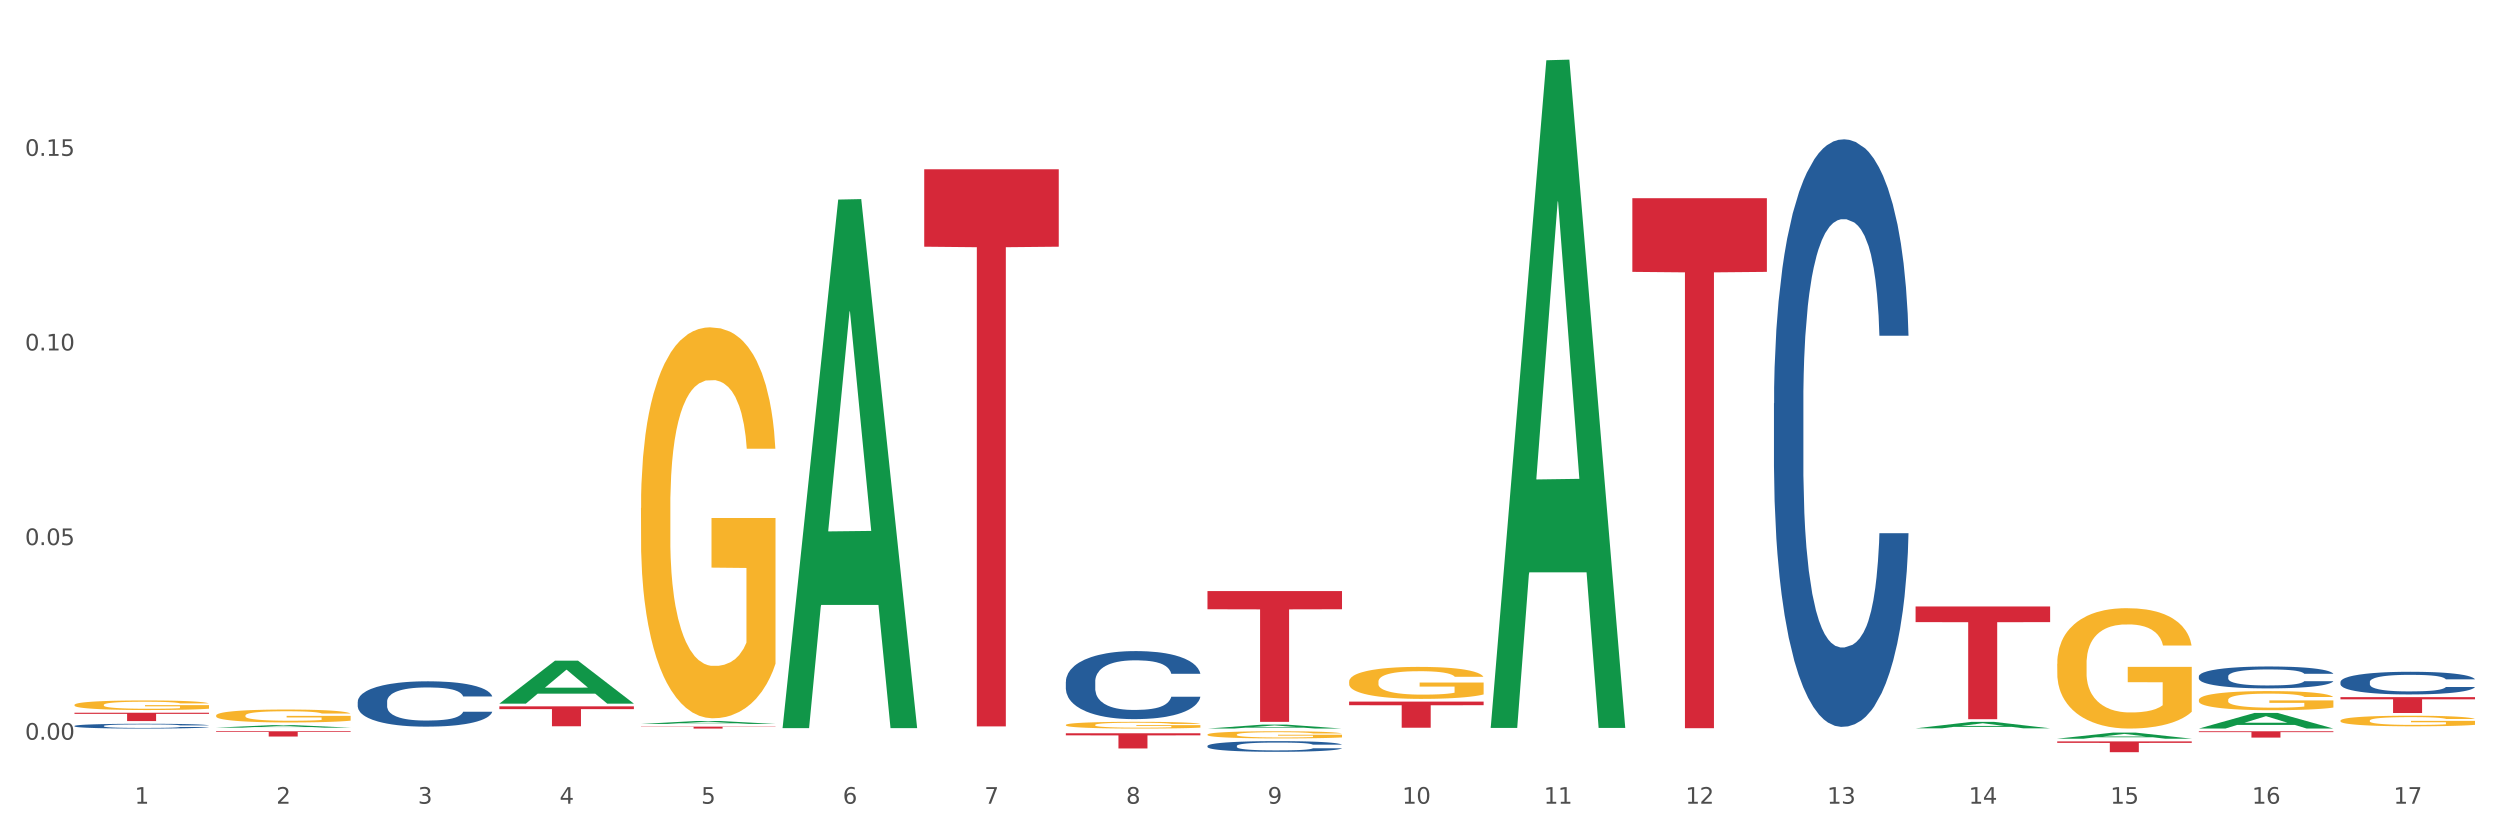 <?xml version="1.0" encoding="utf-8" standalone="no"?>
<!DOCTYPE svg PUBLIC "-//W3C//DTD SVG 1.1//EN"
  "http://www.w3.org/Graphics/SVG/1.1/DTD/svg11.dtd">
<svg xmlns:xlink="http://www.w3.org/1999/xlink" width="1080pt" height="360pt" viewBox="0 0 1080 360" xmlns="http://www.w3.org/2000/svg" version="1.1">
 <rect x="0" y="0" width="1080" height="360" fill="#333333" stroke="none"/>
 <defs>
  <style type="text/css">*{stroke-linejoin: round; stroke-linecap: butt}</style>
 </defs>
 <g id="figure_1">
  <g id="patch_1">
   <path d="M 0 360 
L 1080 360 
L 1080 0 
L 0 0 
z
" style="fill: #ffffff; stroke: #ffffff; stroke-linejoin: miter"/>
  </g>
  <g id="axes_1">
   <g id="matplotlib.axis_1">
    <g id="xtick_1">
     <g id="text_1">
      <!-- 1 -->
      <g style="fill: #4d4d4d" transform="translate(58.182 347.204) scale(0.096 -0.096)">
       <defs>
        <path id="DejaVuSans-31" d="M 794 531 
L 1825 531 
L 1825 4091 
L 703 3866 
L 703 4441 
L 1819 4666 
L 2450 4666 
L 2450 531 
L 3481 531 
L 3481 0 
L 794 0 
L 794 531 
z
" transform="scale(0.016)"/>
       </defs>
       <use xlink:href="#DejaVuSans-31"/>
      </g>
     </g>
    </g>
    <g id="xtick_2">
     <g id="text_2">
      <!-- 2 -->
      <g style="fill: #4d4d4d" transform="translate(119.364 347.204) scale(0.096 -0.096)">
       <defs>
        <path id="DejaVuSans-32" d="M 1228 531 
L 3431 531 
L 3431 0 
L 469 0 
L 469 531 
Q 828 903 1448 1529 
Q 2069 2156 2228 2338 
Q 2531 2678 2651 2914 
Q 2772 3150 2772 3378 
Q 2772 3750 2511 3984 
Q 2250 4219 1831 4219 
Q 1534 4219 1204 4116 
Q 875 4013 500 3803 
L 500 4441 
Q 881 4594 1212 4672 
Q 1544 4750 1819 4750 
Q 2544 4750 2975 4387 
Q 3406 4025 3406 3419 
Q 3406 3131 3298 2873 
Q 3191 2616 2906 2266 
Q 2828 2175 2409 1742 
Q 1991 1309 1228 531 
z
" transform="scale(0.016)"/>
       </defs>
       <use xlink:href="#DejaVuSans-32"/>
      </g>
     </g>
    </g>
    <g id="xtick_3">
     <g id="text_3">
      <!-- 3 -->
      <g style="fill: #4d4d4d" transform="translate(180.545 347.204) scale(0.096 -0.096)">
       <defs>
        <path id="DejaVuSans-33" d="M 2597 2516 
Q 3050 2419 3304 2112 
Q 3559 1806 3559 1356 
Q 3559 666 3084 287 
Q 2609 -91 1734 -91 
Q 1441 -91 1130 -33 
Q 819 25 488 141 
L 488 750 
Q 750 597 1062 519 
Q 1375 441 1716 441 
Q 2309 441 2620 675 
Q 2931 909 2931 1356 
Q 2931 1769 2642 2001 
Q 2353 2234 1838 2234 
L 1294 2234 
L 1294 2753 
L 1863 2753 
Q 2328 2753 2575 2939 
Q 2822 3125 2822 3475 
Q 2822 3834 2567 4026 
Q 2313 4219 1838 4219 
Q 1578 4219 1281 4162 
Q 984 4106 628 3988 
L 628 4550 
Q 988 4650 1302 4700 
Q 1616 4750 1894 4750 
Q 2613 4750 3031 4423 
Q 3450 4097 3450 3541 
Q 3450 3153 3228 2886 
Q 3006 2619 2597 2516 
z
" transform="scale(0.016)"/>
       </defs>
       <use xlink:href="#DejaVuSans-33"/>
      </g>
     </g>
    </g>
    <g id="xtick_4">
     <g id="text_4">
      <!-- 4 -->
      <g style="fill: #4d4d4d" transform="translate(241.726 347.204) scale(0.096 -0.096)">
       <defs>
        <path id="DejaVuSans-34" d="M 2419 4116 
L 825 1625 
L 2419 1625 
L 2419 4116 
z
M 2253 4666 
L 3047 4666 
L 3047 1625 
L 3713 1625 
L 3713 1100 
L 3047 1100 
L 3047 0 
L 2419 0 
L 2419 1100 
L 313 1100 
L 313 1709 
L 2253 4666 
z
" transform="scale(0.016)"/>
       </defs>
       <use xlink:href="#DejaVuSans-34"/>
      </g>
     </g>
    </g>
    <g id="xtick_5">
     <g id="text_5">
      <!-- 5 -->
      <g style="fill: #4d4d4d" transform="translate(302.908 347.204) scale(0.096 -0.096)">
       <defs>
        <path id="DejaVuSans-35" d="M 691 4666 
L 3169 4666 
L 3169 4134 
L 1269 4134 
L 1269 2991 
Q 1406 3038 1543 3061 
Q 1681 3084 1819 3084 
Q 2600 3084 3056 2656 
Q 3513 2228 3513 1497 
Q 3513 744 3044 326 
Q 2575 -91 1722 -91 
Q 1428 -91 1123 -41 
Q 819 9 494 109 
L 494 744 
Q 775 591 1075 516 
Q 1375 441 1709 441 
Q 2250 441 2565 725 
Q 2881 1009 2881 1497 
Q 2881 1984 2565 2268 
Q 2250 2553 1709 2553 
Q 1456 2553 1204 2497 
Q 953 2441 691 2322 
L 691 4666 
z
" transform="scale(0.016)"/>
       </defs>
       <use xlink:href="#DejaVuSans-35"/>
      </g>
     </g>
    </g>
    <g id="xtick_6">
     <g id="text_6">
      <!-- 6 -->
      <g style="fill: #4d4d4d" transform="translate(364.089 347.204) scale(0.096 -0.096)">
       <defs>
        <path id="DejaVuSans-36" d="M 2113 2584 
Q 1688 2584 1439 2293 
Q 1191 2003 1191 1497 
Q 1191 994 1439 701 
Q 1688 409 2113 409 
Q 2538 409 2786 701 
Q 3034 994 3034 1497 
Q 3034 2003 2786 2293 
Q 2538 2584 2113 2584 
z
M 3366 4563 
L 3366 3988 
Q 3128 4100 2886 4159 
Q 2644 4219 2406 4219 
Q 1781 4219 1451 3797 
Q 1122 3375 1075 2522 
Q 1259 2794 1537 2939 
Q 1816 3084 2150 3084 
Q 2853 3084 3261 2657 
Q 3669 2231 3669 1497 
Q 3669 778 3244 343 
Q 2819 -91 2113 -91 
Q 1303 -91 875 529 
Q 447 1150 447 2328 
Q 447 3434 972 4092 
Q 1497 4750 2381 4750 
Q 2619 4750 2861 4703 
Q 3103 4656 3366 4563 
z
" transform="scale(0.016)"/>
       </defs>
       <use xlink:href="#DejaVuSans-36"/>
      </g>
     </g>
    </g>
    <g id="xtick_7">
     <g id="text_7">
      <!-- 7 -->
      <g style="fill: #4d4d4d" transform="translate(425.271 347.204) scale(0.096 -0.096)">
       <defs>
        <path id="DejaVuSans-37" d="M 525 4666 
L 3525 4666 
L 3525 4397 
L 1831 0 
L 1172 0 
L 2766 4134 
L 525 4134 
L 525 4666 
z
" transform="scale(0.016)"/>
       </defs>
       <use xlink:href="#DejaVuSans-37"/>
      </g>
     </g>
    </g>
    <g id="xtick_8">
     <g id="text_8">
      <!-- 8 -->
      <g style="fill: #4d4d4d" transform="translate(486.452 347.204) scale(0.096 -0.096)">
       <defs>
        <path id="DejaVuSans-38" d="M 2034 2216 
Q 1584 2216 1326 1975 
Q 1069 1734 1069 1313 
Q 1069 891 1326 650 
Q 1584 409 2034 409 
Q 2484 409 2743 651 
Q 3003 894 3003 1313 
Q 3003 1734 2745 1975 
Q 2488 2216 2034 2216 
z
M 1403 2484 
Q 997 2584 770 2862 
Q 544 3141 544 3541 
Q 544 4100 942 4425 
Q 1341 4750 2034 4750 
Q 2731 4750 3128 4425 
Q 3525 4100 3525 3541 
Q 3525 3141 3298 2862 
Q 3072 2584 2669 2484 
Q 3125 2378 3379 2068 
Q 3634 1759 3634 1313 
Q 3634 634 3220 271 
Q 2806 -91 2034 -91 
Q 1263 -91 848 271 
Q 434 634 434 1313 
Q 434 1759 690 2068 
Q 947 2378 1403 2484 
z
M 1172 3481 
Q 1172 3119 1398 2916 
Q 1625 2713 2034 2713 
Q 2441 2713 2670 2916 
Q 2900 3119 2900 3481 
Q 2900 3844 2670 4047 
Q 2441 4250 2034 4250 
Q 1625 4250 1398 4047 
Q 1172 3844 1172 3481 
z
" transform="scale(0.016)"/>
       </defs>
       <use xlink:href="#DejaVuSans-38"/>
      </g>
     </g>
    </g>
    <g id="xtick_9">
     <g id="text_9">
      <!-- 9 -->
      <g style="fill: #4d4d4d" transform="translate(547.634 347.204) scale(0.096 -0.096)">
       <defs>
        <path id="DejaVuSans-39" d="M 703 97 
L 703 672 
Q 941 559 1184 500 
Q 1428 441 1663 441 
Q 2288 441 2617 861 
Q 2947 1281 2994 2138 
Q 2813 1869 2534 1725 
Q 2256 1581 1919 1581 
Q 1219 1581 811 2004 
Q 403 2428 403 3163 
Q 403 3881 828 4315 
Q 1253 4750 1959 4750 
Q 2769 4750 3195 4129 
Q 3622 3509 3622 2328 
Q 3622 1225 3098 567 
Q 2575 -91 1691 -91 
Q 1453 -91 1209 -44 
Q 966 3 703 97 
z
M 1959 2075 
Q 2384 2075 2632 2365 
Q 2881 2656 2881 3163 
Q 2881 3666 2632 3958 
Q 2384 4250 1959 4250 
Q 1534 4250 1286 3958 
Q 1038 3666 1038 3163 
Q 1038 2656 1286 2365 
Q 1534 2075 1959 2075 
z
" transform="scale(0.016)"/>
       </defs>
       <use xlink:href="#DejaVuSans-39"/>
      </g>
     </g>
    </g>
    <g id="xtick_10">
     <g id="text_10">
      <!-- 10 -->
      <g style="fill: #4d4d4d" transform="translate(605.761 347.204) scale(0.096 -0.096)">
       <defs>
        <path id="DejaVuSans-30" d="M 2034 4250 
Q 1547 4250 1301 3770 
Q 1056 3291 1056 2328 
Q 1056 1369 1301 889 
Q 1547 409 2034 409 
Q 2525 409 2770 889 
Q 3016 1369 3016 2328 
Q 3016 3291 2770 3770 
Q 2525 4250 2034 4250 
z
M 2034 4750 
Q 2819 4750 3233 4129 
Q 3647 3509 3647 2328 
Q 3647 1150 3233 529 
Q 2819 -91 2034 -91 
Q 1250 -91 836 529 
Q 422 1150 422 2328 
Q 422 3509 836 4129 
Q 1250 4750 2034 4750 
z
" transform="scale(0.016)"/>
       </defs>
       <use xlink:href="#DejaVuSans-31"/>
       <use xlink:href="#DejaVuSans-30" transform="translate(63.623 0)"/>
      </g>
     </g>
    </g>
    <g id="xtick_11">
     <g id="text_11">
      <!-- 11 -->
      <g style="fill: #4d4d4d" transform="translate(666.942 347.204) scale(0.096 -0.096)">
       <use xlink:href="#DejaVuSans-31"/>
       <use xlink:href="#DejaVuSans-31" transform="translate(63.623 0)"/>
      </g>
     </g>
    </g>
    <g id="xtick_12">
     <g id="text_12">
      <!-- 12 -->
      <g style="fill: #4d4d4d" transform="translate(728.124 347.204) scale(0.096 -0.096)">
       <use xlink:href="#DejaVuSans-31"/>
       <use xlink:href="#DejaVuSans-32" transform="translate(63.623 0)"/>
      </g>
     </g>
    </g>
    <g id="xtick_13">
     <g id="text_13">
      <!-- 13 -->
      <g style="fill: #4d4d4d" transform="translate(789.305 347.204) scale(0.096 -0.096)">
       <use xlink:href="#DejaVuSans-31"/>
       <use xlink:href="#DejaVuSans-33" transform="translate(63.623 0)"/>
      </g>
     </g>
    </g>
    <g id="xtick_14">
     <g id="text_14">
      <!-- 14 -->
      <g style="fill: #4d4d4d" transform="translate(850.487 347.204) scale(0.096 -0.096)">
       <use xlink:href="#DejaVuSans-31"/>
       <use xlink:href="#DejaVuSans-34" transform="translate(63.623 0)"/>
      </g>
     </g>
    </g>
    <g id="xtick_15">
     <g id="text_15">
      <!-- 15 -->
      <g style="fill: #4d4d4d" transform="translate(911.668 347.204) scale(0.096 -0.096)">
       <use xlink:href="#DejaVuSans-31"/>
       <use xlink:href="#DejaVuSans-35" transform="translate(63.623 0)"/>
      </g>
     </g>
    </g>
    <g id="xtick_16">
     <g id="text_16">
      <!-- 16 -->
      <g style="fill: #4d4d4d" transform="translate(972.849 347.204) scale(0.096 -0.096)">
       <use xlink:href="#DejaVuSans-31"/>
       <use xlink:href="#DejaVuSans-36" transform="translate(63.623 0)"/>
      </g>
     </g>
    </g>
    <g id="xtick_17">
     <g id="text_17">
      <!-- 17 -->
      <g style="fill: #4d4d4d" transform="translate(1034.031 347.204) scale(0.096 -0.096)">
       <use xlink:href="#DejaVuSans-31"/>
       <use xlink:href="#DejaVuSans-37" transform="translate(63.623 0)"/>
      </g>
     </g>
    </g>
    <g id="xtick_18"/>
    <g id="xtick_19"/>
    <g id="xtick_20"/>
    <g id="xtick_21"/>
    <g id="xtick_22"/>
    <g id="xtick_23"/>
    <g id="xtick_24"/>
    <g id="xtick_25"/>
    <g id="xtick_26"/>
    <g id="xtick_27"/>
    <g id="xtick_28"/>
    <g id="xtick_29"/>
    <g id="xtick_30"/>
    <g id="xtick_31"/>
    <g id="xtick_32"/>
    <g id="xtick_33"/>
   </g>
   <g id="matplotlib.axis_2">
    <g id="ytick_1">
     <g id="text_18">
      <!-- 0.00 -->
      <g style="fill: #4d4d4d" transform="translate(10.8 319.549) scale(0.096 -0.096)">
       <defs>
        <path id="DejaVuSans-2e" d="M 684 794 
L 1344 794 
L 1344 0 
L 684 0 
L 684 794 
z
" transform="scale(0.016)"/>
       </defs>
       <use xlink:href="#DejaVuSans-30"/>
       <use xlink:href="#DejaVuSans-2e" transform="translate(63.623 0)"/>
       <use xlink:href="#DejaVuSans-30" transform="translate(95.41 0)"/>
       <use xlink:href="#DejaVuSans-30" transform="translate(159.033 0)"/>
      </g>
     </g>
    </g>
    <g id="ytick_2">
     <g id="text_19">
      <!-- 0.05 -->
      <g style="fill: #4d4d4d" transform="translate(10.8 235.477) scale(0.096 -0.096)">
       <use xlink:href="#DejaVuSans-30"/>
       <use xlink:href="#DejaVuSans-2e" transform="translate(63.623 0)"/>
       <use xlink:href="#DejaVuSans-30" transform="translate(95.41 0)"/>
       <use xlink:href="#DejaVuSans-35" transform="translate(159.033 0)"/>
      </g>
     </g>
    </g>
    <g id="ytick_3">
     <g id="text_20">
      <!-- 0.10 -->
      <g style="fill: #4d4d4d" transform="translate(10.8 151.405) scale(0.096 -0.096)">
       <use xlink:href="#DejaVuSans-30"/>
       <use xlink:href="#DejaVuSans-2e" transform="translate(63.623 0)"/>
       <use xlink:href="#DejaVuSans-31" transform="translate(95.41 0)"/>
       <use xlink:href="#DejaVuSans-30" transform="translate(159.033 0)"/>
      </g>
     </g>
    </g>
    <g id="ytick_4">
     <g id="text_21">
      <!-- 0.15 -->
      <g style="fill: #4d4d4d" transform="translate(10.8 67.332) scale(0.096 -0.096)">
       <use xlink:href="#DejaVuSans-30"/>
       <use xlink:href="#DejaVuSans-2e" transform="translate(63.623 0)"/>
       <use xlink:href="#DejaVuSans-31" transform="translate(95.41 0)"/>
       <use xlink:href="#DejaVuSans-35" transform="translate(159.033 0)"/>
      </g>
     </g>
    </g>
    <g id="ytick_5"/>
    <g id="ytick_6"/>
    <g id="ytick_7"/>
    <g id="ytick_8"/>
   </g>
   <g id="PolyCollection_1">
    <path d="M 93.356 314.341 
L 93.416 314.34 
L 117.384 313.265 
L 127.331 313.264 
L 151.479 314.343 
L 139.974 314.343 
L 134.761 314.092 
L 110.014 314.092 
L 109.834 314.096 
L 104.801 314.343 
L 93.356 314.343 
L 93.356 314.341 
L 113.13 313.942 
L 131.645 313.941 
L 122.478 313.494 
L 122.358 313.492 
L 122.238 313.495 
L 113.07 313.941 
L 113.13 313.942 
L 93.356 314.341 
z
" clip-path="url(#p3823aa964e)" style="fill: #109648"/>
    <path d="M 215.719 303.951 
L 215.779 303.934 
L 239.747 285.411 
L 249.694 285.393 
L 273.842 303.986 
L 262.337 303.986 
L 257.124 299.657 
L 232.377 299.657 
L 232.197 299.726 
L 227.164 303.986 
L 215.719 303.986 
L 215.719 303.951 
L 235.493 297.073 
L 254.008 297.055 
L 244.84 289.356 
L 244.72 289.321 
L 244.601 289.374 
L 235.433 297.055 
L 235.493 297.073 
L 215.719 303.951 
z
" clip-path="url(#p3823aa964e)" style="fill: #109648"/>
    <path d="M 276.901 312.738 
L 276.961 312.737 
L 300.929 311.467 
L 310.875 311.466 
L 335.023 312.741 
L 323.518 312.741 
L 318.305 312.444 
L 293.558 312.444 
L 293.379 312.449 
L 288.345 312.741 
L 276.901 312.741 
L 276.901 312.738 
L 296.674 312.267 
L 315.19 312.266 
L 306.022 311.738 
L 305.902 311.735 
L 305.782 311.739 
L 296.614 312.266 
L 296.674 312.267 
L 276.901 312.738 
z
" clip-path="url(#p3823aa964e)" style="fill: #109648"/>
    <path d="M 338.082 314.12 
L 338.142 313.906 
L 362.11 86.215 
L 372.057 86.001 
L 396.204 314.549 
L 384.7 314.549 
L 379.487 261.329 
L 354.74 261.329 
L 354.56 262.187 
L 349.527 314.549 
L 338.082 314.549 
L 338.082 314.12 
L 357.856 229.568 
L 376.371 229.353 
L 367.203 134.715 
L 367.083 134.286 
L 366.963 134.929 
L 357.796 229.353 
L 357.856 229.568 
L 338.082 314.12 
z
" clip-path="url(#p3823aa964e)" style="fill: #109648"/>
    <path d="M 521.626 314.738 
L 521.686 314.737 
L 545.654 313.017 
L 555.601 313.015 
L 579.749 314.741 
L 568.244 314.741 
L 563.031 314.339 
L 538.284 314.339 
L 538.104 314.346 
L 533.071 314.741 
L 521.626 314.741 
L 521.626 314.738 
L 541.4 314.1 
L 559.915 314.098 
L 550.747 313.383 
L 550.628 313.38 
L 550.508 313.385 
L 541.34 314.098 
L 541.4 314.1 
L 521.626 314.738 
z
" clip-path="url(#p3823aa964e)" style="fill: #109648"/>
    <path d="M 827.533 314.636 
L 827.593 314.634 
L 851.561 311.859 
L 861.508 311.856 
L 885.656 314.641 
L 874.151 314.641 
L 868.938 313.993 
L 844.191 313.993 
L 844.011 314.003 
L 838.978 314.641 
L 827.533 314.641 
L 827.533 314.636 
L 847.307 313.606 
L 865.822 313.603 
L 856.654 312.45 
L 856.535 312.445 
L 856.415 312.453 
L 847.247 313.603 
L 847.307 313.606 
L 827.533 314.636 
z
" clip-path="url(#p3823aa964e)" style="fill: #109648"/>
    <path d="M 888.715 319.115 
L 888.775 319.113 
L 912.743 316.497 
L 922.689 316.495 
L 946.837 319.12 
L 935.333 319.12 
L 930.12 318.509 
L 905.373 318.509 
L 905.193 318.519 
L 900.16 319.12 
L 888.715 319.12 
L 888.715 319.115 
L 908.488 318.144 
L 927.004 318.141 
L 917.836 317.055 
L 917.716 317.05 
L 917.596 317.057 
L 908.428 318.141 
L 908.488 318.144 
L 888.715 319.115 
z
" clip-path="url(#p3823aa964e)" style="fill: #109648"/>
    <path d="M 643.989 313.937 
L 644.049 313.666 
L 668.017 26.031 
L 677.964 25.759 
L 702.112 314.479 
L 690.607 314.479 
L 685.394 247.247 
L 660.647 247.247 
L 660.467 248.331 
L 655.434 314.479 
L 643.989 314.479 
L 643.989 313.937 
L 663.763 207.124 
L 682.278 206.853 
L 673.11 87.299 
L 672.99 86.757 
L 672.871 87.57 
L 663.703 206.853 
L 663.763 207.124 
L 643.989 313.937 
z
" clip-path="url(#p3823aa964e)" style="fill: #109648"/>
    <path d="M 460.445 313.174 
L 460.514 313.172 
L 460.514 313.076 
L 460.651 312.993 
L 461.337 312.794 
L 462.366 312.629 
L 463.121 312.541 
L 463.876 312.469 
L 464.768 312.398 
L 465.866 312.323 
L 467.856 312.214 
L 469.091 312.158 
L 470.601 312.1 
L 473.346 312.014 
L 475.336 311.967 
L 477.394 311.927 
L 480.757 311.879 
L 482.953 311.857 
L 485.286 311.841 
L 488.099 311.831 
L 490.227 311.828 
L 494.893 311.836 
L 498.873 311.86 
L 500.794 311.879 
L 503.265 311.911 
L 504.568 311.932 
L 506.696 311.975 
L 508.892 312.03 
L 510.401 312.078 
L 512.666 312.169 
L 514.381 312.259 
L 515.96 312.371 
L 516.783 312.448 
L 517.401 312.52 
L 517.95 312.602 
L 518.499 312.733 
L 506.147 312.733 
L 505.666 312.64 
L 504.912 312.552 
L 503.814 312.467 
L 502.853 312.414 
L 501.206 312.347 
L 499.696 312.304 
L 498.118 312.272 
L 496.197 312.246 
L 494.687 312.233 
L 492.56 312.222 
L 488.374 312.225 
L 485.56 312.246 
L 483.639 312.272 
L 482.404 312.296 
L 481.306 312.323 
L 480.071 312.36 
L 478.63 312.416 
L 477.6 312.467 
L 476.571 312.531 
L 475.747 312.594 
L 474.993 312.669 
L 474.375 312.749 
L 473.895 312.831 
L 473.483 312.932 
L 473.14 313.1 
L 473.14 313.464 
L 473.277 313.547 
L 473.62 313.656 
L 474.032 313.738 
L 474.718 313.837 
L 475.336 313.903 
L 476.502 313.999 
L 477.806 314.079 
L 478.835 314.13 
L 479.865 314.172 
L 481.649 314.231 
L 483.639 314.279 
L 485.354 314.308 
L 487.688 314.334 
L 489.266 314.345 
L 490.638 314.35 
L 494.001 314.35 
L 496.403 314.342 
L 499.079 314.324 
L 501.137 314.3 
L 502.853 314.271 
L 504.774 314.223 
L 506.01 314.177 
L 506.01 313.621 
L 490.913 313.619 
L 490.913 313.249 
L 518.567 313.249 
L 518.567 314.334 
L 517.401 314.39 
L 516.097 314.441 
L 514.724 314.486 
L 512.666 314.542 
L 510.195 314.595 
L 508 314.632 
L 505.666 314.664 
L 502.922 314.694 
L 499.353 314.72 
L 497.157 314.731 
L 494.413 314.739 
L 491.187 314.741 
L 488.374 314.736 
L 485.629 314.723 
L 482.747 314.699 
L 479.933 314.664 
L 477.806 314.63 
L 475.679 314.587 
L 473.414 314.531 
L 471.63 314.478 
L 470.258 314.43 
L 468.748 314.369 
L 467.101 314.289 
L 465.866 314.217 
L 464.768 314.143 
L 463.601 314.047 
L 462.778 313.965 
L 461.955 313.861 
L 461.474 313.784 
L 460.925 313.664 
L 460.514 313.496 
L 460.445 313.174 
z
" clip-path="url(#p3823aa964e)" style="fill: #f7b32b"/>
    <path d="M 32.175 304.509 
L 32.244 304.505 
L 32.244 304.369 
L 32.381 304.251 
L 33.067 303.968 
L 34.096 303.733 
L 34.851 303.608 
L 35.606 303.506 
L 36.498 303.404 
L 37.596 303.298 
L 39.586 303.143 
L 40.821 303.063 
L 42.331 302.98 
L 45.076 302.859 
L 47.066 302.791 
L 49.124 302.734 
L 52.487 302.666 
L 54.683 302.636 
L 57.016 302.613 
L 59.829 302.598 
L 61.957 302.594 
L 66.623 302.605 
L 70.603 302.639 
L 72.524 302.666 
L 74.995 302.711 
L 76.299 302.742 
L 78.426 302.802 
L 80.622 302.882 
L 82.131 302.95 
L 84.396 303.078 
L 86.111 303.207 
L 87.69 303.366 
L 88.513 303.476 
L 89.131 303.578 
L 89.68 303.695 
L 90.229 303.881 
L 77.877 303.881 
L 77.397 303.748 
L 76.642 303.623 
L 75.544 303.502 
L 74.583 303.426 
L 72.936 303.332 
L 71.426 303.271 
L 69.848 303.226 
L 67.927 303.188 
L 66.417 303.169 
L 64.29 303.154 
L 60.104 303.158 
L 57.29 303.188 
L 55.369 303.226 
L 54.134 303.26 
L 53.036 303.298 
L 51.801 303.351 
L 50.36 303.43 
L 49.33 303.502 
L 48.301 303.593 
L 47.478 303.684 
L 46.723 303.79 
L 46.105 303.903 
L 45.625 304.021 
L 45.213 304.164 
L 44.87 304.403 
L 44.87 304.921 
L 45.007 305.038 
L 45.35 305.194 
L 45.762 305.311 
L 46.448 305.451 
L 47.066 305.545 
L 48.232 305.682 
L 49.536 305.795 
L 50.566 305.867 
L 51.595 305.928 
L 53.379 306.011 
L 55.369 306.079 
L 57.085 306.121 
L 59.418 306.158 
L 60.996 306.173 
L 62.368 306.181 
L 65.731 306.181 
L 68.133 306.17 
L 70.809 306.143 
L 72.868 306.109 
L 74.583 306.068 
L 76.504 305.999 
L 77.74 305.935 
L 77.74 305.144 
L 62.643 305.141 
L 62.643 304.615 
L 90.297 304.615 
L 90.297 306.158 
L 89.131 306.238 
L 87.827 306.31 
L 86.455 306.374 
L 84.396 306.453 
L 81.926 306.529 
L 79.73 306.582 
L 77.397 306.628 
L 74.652 306.669 
L 71.083 306.707 
L 68.887 306.722 
L 66.143 306.733 
L 62.917 306.737 
L 60.104 306.73 
L 57.359 306.711 
L 54.477 306.677 
L 51.663 306.628 
L 49.536 306.578 
L 47.409 306.518 
L 45.144 306.438 
L 43.36 306.363 
L 41.988 306.295 
L 40.478 306.208 
L 38.831 306.094 
L 37.596 305.992 
L 36.498 305.886 
L 35.332 305.75 
L 34.508 305.632 
L 33.685 305.485 
L 33.204 305.375 
L 32.655 305.205 
L 32.244 304.966 
L 32.175 304.509 
z
" clip-path="url(#p3823aa964e)" style="fill: #f7b32b"/>
    <path d="M 276.901 219.45 
L 276.969 219.296 
L 276.969 213.743 
L 277.107 208.961 
L 277.793 197.392 
L 278.822 187.829 
L 279.577 182.738 
L 280.332 178.573 
L 281.224 174.409 
L 282.322 170.09 
L 284.312 163.765 
L 285.547 160.526 
L 287.057 157.132 
L 289.801 152.196 
L 291.792 149.42 
L 293.85 147.106 
L 297.213 144.329 
L 299.408 143.095 
L 301.742 142.17 
L 304.555 141.553 
L 306.682 141.399 
L 311.349 141.861 
L 315.329 143.25 
L 317.25 144.329 
L 319.72 146.18 
L 321.024 147.414 
L 323.152 149.882 
L 325.347 153.122 
L 326.857 155.898 
L 329.122 161.143 
L 330.837 166.387 
L 332.415 172.866 
L 333.239 177.339 
L 333.856 181.504 
L 334.405 186.286 
L 334.954 193.844 
L 322.603 193.844 
L 322.122 188.446 
L 321.367 183.355 
L 320.269 178.419 
L 319.309 175.334 
L 317.662 171.478 
L 316.152 169.01 
L 314.574 167.159 
L 312.652 165.616 
L 311.143 164.845 
L 309.015 164.228 
L 304.83 164.382 
L 302.016 165.616 
L 300.095 167.159 
L 298.86 168.547 
L 297.762 170.09 
L 296.526 172.249 
L 295.085 175.488 
L 294.056 178.419 
L 293.027 182.121 
L 292.203 185.823 
L 291.448 190.142 
L 290.831 194.77 
L 290.35 199.552 
L 289.939 205.413 
L 289.596 215.131 
L 289.596 236.264 
L 289.733 241.046 
L 290.076 247.37 
L 290.488 252.152 
L 291.174 257.859 
L 291.792 261.716 
L 292.958 267.269 
L 294.262 271.896 
L 295.291 274.827 
L 296.321 277.295 
L 298.105 280.689 
L 300.095 283.465 
L 301.81 285.162 
L 304.143 286.705 
L 305.722 287.322 
L 307.094 287.63 
L 310.457 287.63 
L 312.858 287.167 
L 315.535 286.088 
L 317.593 284.699 
L 319.309 283.003 
L 321.23 280.226 
L 322.465 277.604 
L 322.465 245.365 
L 307.369 245.211 
L 307.369 223.77 
L 335.023 223.77 
L 335.023 286.705 
L 333.856 289.944 
L 332.553 292.875 
L 331.18 295.497 
L 329.122 298.736 
L 326.651 301.821 
L 324.455 303.981 
L 322.122 305.832 
L 319.377 307.529 
L 315.809 309.071 
L 313.613 309.688 
L 310.868 310.151 
L 307.643 310.305 
L 304.83 309.997 
L 302.085 309.226 
L 299.203 307.837 
L 296.389 305.832 
L 294.262 303.827 
L 292.135 301.359 
L 289.87 298.119 
L 288.086 295.034 
L 286.714 292.258 
L 285.204 288.71 
L 283.557 284.082 
L 282.322 279.918 
L 281.224 275.598 
L 280.057 270.045 
L 279.234 265.264 
L 278.41 259.248 
L 277.93 254.774 
L 277.381 247.833 
L 276.969 238.115 
L 276.901 219.45 
z
" clip-path="url(#p3823aa964e)" style="fill: #f7b32b"/>
    <path d="M 93.356 309.099 
L 93.425 309.094 
L 93.425 308.911 
L 93.562 308.753 
L 94.248 308.37 
L 95.278 308.054 
L 96.033 307.885 
L 96.787 307.748 
L 97.68 307.61 
L 98.778 307.467 
L 100.768 307.258 
L 102.003 307.151 
L 103.512 307.039 
L 106.257 306.875 
L 108.247 306.784 
L 110.306 306.707 
L 113.668 306.615 
L 115.864 306.574 
L 118.197 306.544 
L 121.011 306.523 
L 123.138 306.518 
L 127.804 306.534 
L 131.784 306.58 
L 133.706 306.615 
L 136.176 306.677 
L 137.48 306.717 
L 139.607 306.799 
L 141.803 306.906 
L 143.313 306.998 
L 145.577 307.171 
L 147.293 307.345 
L 148.871 307.559 
L 149.695 307.707 
L 150.312 307.845 
L 150.861 308.003 
L 151.41 308.253 
L 139.058 308.253 
L 138.578 308.074 
L 137.823 307.906 
L 136.725 307.743 
L 135.764 307.641 
L 134.118 307.513 
L 132.608 307.431 
L 131.03 307.37 
L 129.108 307.319 
L 127.599 307.294 
L 125.471 307.273 
L 121.285 307.278 
L 118.472 307.319 
L 116.55 307.37 
L 115.315 307.416 
L 114.217 307.467 
L 112.982 307.539 
L 111.541 307.646 
L 110.512 307.743 
L 109.482 307.865 
L 108.659 307.987 
L 107.904 308.13 
L 107.287 308.283 
L 106.806 308.441 
L 106.394 308.635 
L 106.051 308.957 
L 106.051 309.655 
L 106.189 309.814 
L 106.532 310.023 
L 106.943 310.181 
L 107.63 310.37 
L 108.247 310.497 
L 109.414 310.681 
L 110.718 310.834 
L 111.747 310.931 
L 112.776 311.012 
L 114.56 311.124 
L 116.55 311.216 
L 118.266 311.272 
L 120.599 311.323 
L 122.177 311.344 
L 123.55 311.354 
L 126.912 311.354 
L 129.314 311.339 
L 131.99 311.303 
L 134.049 311.257 
L 135.764 311.201 
L 137.686 311.109 
L 138.921 311.022 
L 138.921 309.956 
L 123.824 309.951 
L 123.824 309.242 
L 151.479 309.242 
L 151.479 311.323 
L 150.312 311.43 
L 149.008 311.527 
L 147.636 311.614 
L 145.577 311.721 
L 143.107 311.823 
L 140.911 311.895 
L 138.578 311.956 
L 135.833 312.012 
L 132.265 312.063 
L 130.069 312.083 
L 127.324 312.099 
L 124.099 312.104 
L 121.285 312.094 
L 118.54 312.068 
L 115.658 312.022 
L 112.845 311.956 
L 110.718 311.89 
L 108.59 311.808 
L 106.326 311.701 
L 104.542 311.599 
L 103.169 311.507 
L 101.66 311.39 
L 100.013 311.237 
L 98.778 311.099 
L 97.68 310.956 
L 96.513 310.772 
L 95.69 310.614 
L 94.866 310.415 
L 94.386 310.268 
L 93.837 310.038 
L 93.425 309.717 
L 93.356 309.099 
z
" clip-path="url(#p3823aa964e)" style="fill: #f7b32b"/>
    <path d="M 521.626 317.334 
L 521.695 317.331 
L 521.695 317.229 
L 521.832 317.141 
L 522.518 316.929 
L 523.548 316.754 
L 524.303 316.66 
L 525.057 316.584 
L 525.949 316.507 
L 527.047 316.428 
L 529.037 316.312 
L 530.273 316.253 
L 531.782 316.191 
L 534.527 316.1 
L 536.517 316.049 
L 538.576 316.007 
L 541.938 315.956 
L 544.134 315.933 
L 546.467 315.916 
L 549.281 315.905 
L 551.408 315.902 
L 556.074 315.911 
L 560.054 315.936 
L 561.976 315.956 
L 564.446 315.99 
L 565.75 316.012 
L 567.877 316.058 
L 570.073 316.117 
L 571.583 316.168 
L 573.847 316.264 
L 575.563 316.36 
L 577.141 316.479 
L 577.965 316.561 
L 578.582 316.638 
L 579.131 316.725 
L 579.68 316.864 
L 567.328 316.864 
L 566.848 316.765 
L 566.093 316.672 
L 564.995 316.581 
L 564.034 316.524 
L 562.387 316.454 
L 560.878 316.408 
L 559.299 316.375 
L 557.378 316.346 
L 555.868 316.332 
L 553.741 316.321 
L 549.555 316.324 
L 546.742 316.346 
L 544.82 316.375 
L 543.585 316.4 
L 542.487 316.428 
L 541.252 316.468 
L 539.811 316.527 
L 538.782 316.581 
L 537.752 316.649 
L 536.929 316.717 
L 536.174 316.796 
L 535.556 316.881 
L 535.076 316.969 
L 534.664 317.076 
L 534.321 317.254 
L 534.321 317.642 
L 534.459 317.73 
L 534.802 317.846 
L 535.213 317.933 
L 535.9 318.038 
L 536.517 318.109 
L 537.684 318.211 
L 538.988 318.296 
L 540.017 318.349 
L 541.046 318.395 
L 542.83 318.457 
L 544.82 318.508 
L 546.536 318.539 
L 548.869 318.567 
L 550.447 318.578 
L 551.82 318.584 
L 555.182 318.584 
L 557.584 318.576 
L 560.26 318.556 
L 562.319 318.53 
L 564.034 318.499 
L 565.956 318.448 
L 567.191 318.4 
L 567.191 317.809 
L 552.094 317.806 
L 552.094 317.413 
L 579.749 317.413 
L 579.749 318.567 
L 578.582 318.627 
L 577.278 318.68 
L 575.906 318.728 
L 573.847 318.788 
L 571.377 318.844 
L 569.181 318.884 
L 566.848 318.918 
L 564.103 318.949 
L 560.535 318.977 
L 558.339 318.989 
L 555.594 318.997 
L 552.369 319 
L 549.555 318.994 
L 546.81 318.98 
L 543.928 318.955 
L 541.115 318.918 
L 538.988 318.881 
L 536.86 318.836 
L 534.596 318.777 
L 532.812 318.72 
L 531.439 318.669 
L 529.93 318.604 
L 528.283 318.519 
L 527.047 318.443 
L 525.949 318.363 
L 524.783 318.262 
L 523.959 318.174 
L 523.136 318.064 
L 522.656 317.982 
L 522.107 317.854 
L 521.695 317.676 
L 521.626 317.334 
z
" clip-path="url(#p3823aa964e)" style="fill: #f7b32b"/>
    <path d="M 949.896 302.369 
L 949.965 302.361 
L 949.965 302.089 
L 950.102 301.855 
L 950.788 301.289 
L 951.818 300.82 
L 952.572 300.571 
L 953.327 300.367 
L 954.219 300.163 
L 955.317 299.952 
L 957.307 299.642 
L 958.543 299.484 
L 960.052 299.317 
L 962.797 299.076 
L 964.787 298.94 
L 966.846 298.827 
L 970.208 298.691 
L 972.404 298.63 
L 974.737 298.585 
L 977.551 298.555 
L 979.678 298.547 
L 984.344 298.57 
L 988.324 298.638 
L 990.246 298.691 
L 992.716 298.781 
L 994.02 298.842 
L 996.147 298.963 
L 998.343 299.121 
L 999.853 299.257 
L 1002.117 299.514 
L 1003.833 299.771 
L 1005.411 300.088 
L 1006.234 300.307 
L 1006.852 300.511 
L 1007.401 300.745 
L 1007.95 301.115 
L 995.598 301.115 
L 995.118 300.851 
L 994.363 300.601 
L 993.265 300.36 
L 992.304 300.209 
L 990.657 300.02 
L 989.148 299.899 
L 987.569 299.808 
L 985.648 299.733 
L 984.138 299.695 
L 982.011 299.665 
L 977.825 299.672 
L 975.012 299.733 
L 973.09 299.808 
L 971.855 299.876 
L 970.757 299.952 
L 969.522 300.058 
L 968.081 300.216 
L 967.052 300.36 
L 966.022 300.541 
L 965.199 300.722 
L 964.444 300.934 
L 963.826 301.16 
L 963.346 301.394 
L 962.934 301.681 
L 962.591 302.157 
L 962.591 303.192 
L 962.728 303.426 
L 963.072 303.736 
L 963.483 303.97 
L 964.169 304.249 
L 964.787 304.438 
L 965.954 304.71 
L 967.257 304.937 
L 968.287 305.08 
L 969.316 305.201 
L 971.1 305.367 
L 973.09 305.503 
L 974.806 305.586 
L 977.139 305.662 
L 978.717 305.692 
L 980.09 305.707 
L 983.452 305.707 
L 985.854 305.684 
L 988.53 305.631 
L 990.589 305.563 
L 992.304 305.48 
L 994.226 305.344 
L 995.461 305.216 
L 995.461 303.638 
L 980.364 303.63 
L 980.364 302.58 
L 1008.019 302.58 
L 1008.019 305.662 
L 1006.852 305.82 
L 1005.548 305.964 
L 1004.176 306.092 
L 1002.117 306.251 
L 999.647 306.402 
L 997.451 306.508 
L 995.118 306.598 
L 992.373 306.681 
L 988.805 306.757 
L 986.609 306.787 
L 983.864 306.81 
L 980.639 306.817 
L 977.825 306.802 
L 975.08 306.764 
L 972.198 306.696 
L 969.385 306.598 
L 967.257 306.5 
L 965.13 306.379 
L 962.866 306.221 
L 961.082 306.07 
L 959.709 305.934 
L 958.199 305.76 
L 956.553 305.533 
L 955.317 305.329 
L 954.219 305.118 
L 953.053 304.846 
L 952.229 304.612 
L 951.406 304.317 
L 950.926 304.098 
L 950.377 303.758 
L 949.965 303.283 
L 949.896 302.369 
z
" clip-path="url(#p3823aa964e)" style="fill: #f7b32b"/>
    <path d="M 888.715 286.766 
L 888.783 286.718 
L 888.783 285.008 
L 888.921 283.536 
L 889.607 279.974 
L 890.636 277.029 
L 891.391 275.462 
L 892.146 274.179 
L 893.038 272.897 
L 894.136 271.567 
L 896.126 269.619 
L 897.361 268.622 
L 898.871 267.577 
L 901.616 266.057 
L 903.606 265.202 
L 905.664 264.49 
L 909.027 263.635 
L 911.223 263.255 
L 913.556 262.97 
L 916.369 262.78 
L 918.497 262.732 
L 923.163 262.875 
L 927.143 263.302 
L 929.064 263.635 
L 931.535 264.205 
L 932.838 264.585 
L 934.966 265.345 
L 937.162 266.342 
L 938.671 267.197 
L 940.936 268.812 
L 942.651 270.427 
L 944.23 272.422 
L 945.053 273.799 
L 945.671 275.082 
L 946.22 276.554 
L 946.769 278.881 
L 934.417 278.881 
L 933.936 277.219 
L 933.182 275.651 
L 932.084 274.132 
L 931.123 273.182 
L 929.476 271.994 
L 927.966 271.234 
L 926.388 270.664 
L 924.467 270.189 
L 922.957 269.952 
L 920.83 269.762 
L 916.644 269.809 
L 913.83 270.189 
L 911.909 270.664 
L 910.674 271.092 
L 909.576 271.567 
L 908.341 272.232 
L 906.899 273.229 
L 905.87 274.132 
L 904.841 275.272 
L 904.017 276.411 
L 903.263 277.741 
L 902.645 279.166 
L 902.165 280.639 
L 901.753 282.444 
L 901.41 285.436 
L 901.41 291.943 
L 901.547 293.415 
L 901.89 295.363 
L 902.302 296.835 
L 902.988 298.593 
L 903.606 299.78 
L 904.772 301.49 
L 906.076 302.915 
L 907.105 303.817 
L 908.135 304.577 
L 909.919 305.622 
L 911.909 306.477 
L 913.624 306.999 
L 915.958 307.474 
L 917.536 307.664 
L 918.908 307.759 
L 922.271 307.759 
L 924.672 307.617 
L 927.349 307.284 
L 929.407 306.857 
L 931.123 306.335 
L 933.044 305.48 
L 934.279 304.672 
L 934.279 294.745 
L 919.183 294.698 
L 919.183 288.096 
L 946.837 288.096 
L 946.837 307.474 
L 945.671 308.472 
L 944.367 309.374 
L 942.994 310.182 
L 940.936 311.179 
L 938.465 312.129 
L 936.269 312.794 
L 933.936 313.364 
L 931.191 313.887 
L 927.623 314.361 
L 925.427 314.551 
L 922.682 314.694 
L 919.457 314.741 
L 916.644 314.646 
L 913.899 314.409 
L 911.017 313.982 
L 908.203 313.364 
L 906.076 312.747 
L 903.949 311.987 
L 901.684 310.989 
L 899.9 310.039 
L 898.528 309.184 
L 897.018 308.092 
L 895.371 306.667 
L 894.136 305.385 
L 893.038 304.055 
L 891.871 302.345 
L 891.048 300.872 
L 890.224 299.02 
L 889.744 297.643 
L 889.195 295.505 
L 888.783 292.513 
L 888.715 286.766 
z
" clip-path="url(#p3823aa964e)" style="fill: #f7b32b"/>
    <path d="M 582.808 294.488 
L 582.876 294.475 
L 582.876 294.021 
L 583.014 293.629 
L 583.7 292.681 
L 584.729 291.898 
L 585.484 291.481 
L 586.239 291.14 
L 587.131 290.799 
L 588.229 290.445 
L 590.219 289.927 
L 591.454 289.662 
L 592.964 289.384 
L 595.709 288.98 
L 597.699 288.752 
L 599.757 288.563 
L 603.12 288.335 
L 605.316 288.234 
L 607.649 288.158 
L 610.462 288.108 
L 612.589 288.095 
L 617.256 288.133 
L 621.236 288.247 
L 623.157 288.335 
L 625.628 288.487 
L 626.931 288.588 
L 629.059 288.79 
L 631.254 289.055 
L 632.764 289.283 
L 635.029 289.712 
L 636.744 290.142 
L 638.322 290.673 
L 639.146 291.039 
L 639.764 291.38 
L 640.312 291.772 
L 640.861 292.391 
L 628.51 292.391 
L 628.029 291.949 
L 627.274 291.532 
L 626.176 291.127 
L 625.216 290.875 
L 623.569 290.559 
L 622.059 290.357 
L 620.481 290.205 
L 618.56 290.079 
L 617.05 290.016 
L 614.923 289.965 
L 610.737 289.978 
L 607.923 290.079 
L 606.002 290.205 
L 604.767 290.319 
L 603.669 290.445 
L 602.433 290.622 
L 600.992 290.887 
L 599.963 291.127 
L 598.934 291.431 
L 598.11 291.734 
L 597.355 292.088 
L 596.738 292.467 
L 596.258 292.858 
L 595.846 293.338 
L 595.503 294.134 
L 595.503 295.865 
L 595.64 296.257 
L 595.983 296.775 
L 596.395 297.166 
L 597.081 297.634 
L 597.699 297.95 
L 598.865 298.404 
L 600.169 298.783 
L 601.198 299.024 
L 602.228 299.226 
L 604.012 299.504 
L 606.002 299.731 
L 607.717 299.87 
L 610.05 299.996 
L 611.629 300.047 
L 613.001 300.072 
L 616.364 300.072 
L 618.765 300.034 
L 621.442 299.946 
L 623.5 299.832 
L 625.216 299.693 
L 627.137 299.466 
L 628.372 299.251 
L 628.372 296.61 
L 613.276 296.598 
L 613.276 294.842 
L 640.93 294.842 
L 640.93 299.996 
L 639.764 300.262 
L 638.46 300.502 
L 637.087 300.716 
L 635.029 300.982 
L 632.558 301.234 
L 630.362 301.411 
L 628.029 301.563 
L 625.284 301.702 
L 621.716 301.828 
L 619.52 301.879 
L 616.775 301.917 
L 613.55 301.929 
L 610.737 301.904 
L 607.992 301.841 
L 605.11 301.727 
L 602.296 301.563 
L 600.169 301.399 
L 598.042 301.197 
L 595.777 300.931 
L 593.993 300.679 
L 592.621 300.451 
L 591.111 300.161 
L 589.464 299.782 
L 588.229 299.44 
L 587.131 299.087 
L 585.964 298.632 
L 585.141 298.24 
L 584.317 297.748 
L 583.837 297.381 
L 583.288 296.813 
L 582.876 296.017 
L 582.808 294.488 
z
" clip-path="url(#p3823aa964e)" style="fill: #f7b32b"/>
    <path d="M 1011.078 311.306 
L 1011.146 311.302 
L 1011.146 311.151 
L 1011.284 311.021 
L 1011.97 310.708 
L 1012.999 310.448 
L 1013.754 310.31 
L 1014.509 310.197 
L 1015.401 310.084 
L 1016.499 309.967 
L 1018.489 309.796 
L 1019.724 309.708 
L 1021.234 309.616 
L 1023.978 309.482 
L 1025.969 309.407 
L 1028.027 309.344 
L 1031.39 309.268 
L 1033.585 309.235 
L 1035.919 309.21 
L 1038.732 309.193 
L 1040.859 309.189 
L 1045.526 309.202 
L 1049.506 309.239 
L 1051.427 309.268 
L 1053.897 309.319 
L 1055.201 309.352 
L 1057.328 309.419 
L 1059.524 309.507 
L 1061.034 309.582 
L 1063.299 309.725 
L 1065.014 309.867 
L 1066.592 310.042 
L 1067.416 310.164 
L 1068.033 310.277 
L 1068.582 310.406 
L 1069.131 310.611 
L 1056.78 310.611 
L 1056.299 310.465 
L 1055.544 310.327 
L 1054.446 310.193 
L 1053.486 310.109 
L 1051.839 310.005 
L 1050.329 309.938 
L 1048.751 309.888 
L 1046.829 309.846 
L 1045.32 309.825 
L 1043.192 309.808 
L 1039.007 309.812 
L 1036.193 309.846 
L 1034.272 309.888 
L 1033.037 309.925 
L 1031.939 309.967 
L 1030.703 310.026 
L 1029.262 310.114 
L 1028.233 310.193 
L 1027.204 310.294 
L 1026.38 310.394 
L 1025.625 310.511 
L 1025.008 310.637 
L 1024.527 310.766 
L 1024.116 310.925 
L 1023.773 311.189 
L 1023.773 311.762 
L 1023.91 311.892 
L 1024.253 312.063 
L 1024.665 312.193 
L 1025.351 312.348 
L 1025.969 312.452 
L 1027.135 312.603 
L 1028.439 312.728 
L 1029.468 312.808 
L 1030.498 312.875 
L 1032.282 312.967 
L 1034.272 313.042 
L 1035.987 313.088 
L 1038.32 313.13 
L 1039.899 313.147 
L 1041.271 313.155 
L 1044.634 313.155 
L 1047.035 313.143 
L 1049.712 313.113 
L 1051.77 313.076 
L 1053.486 313.03 
L 1055.407 312.954 
L 1056.642 312.883 
L 1056.642 312.009 
L 1041.546 312.005 
L 1041.546 311.423 
L 1069.2 311.423 
L 1069.2 313.13 
L 1068.033 313.218 
L 1066.73 313.297 
L 1065.357 313.369 
L 1063.299 313.456 
L 1060.828 313.54 
L 1058.632 313.599 
L 1056.299 313.649 
L 1053.554 313.695 
L 1049.986 313.737 
L 1047.79 313.754 
L 1045.045 313.766 
L 1041.82 313.77 
L 1039.007 313.762 
L 1036.262 313.741 
L 1033.38 313.703 
L 1030.566 313.649 
L 1028.439 313.595 
L 1026.312 313.528 
L 1024.047 313.44 
L 1022.263 313.356 
L 1020.891 313.281 
L 1019.381 313.185 
L 1017.734 313.059 
L 1016.499 312.946 
L 1015.401 312.829 
L 1014.234 312.678 
L 1013.411 312.549 
L 1012.587 312.385 
L 1012.107 312.264 
L 1011.558 312.076 
L 1011.146 311.812 
L 1011.078 311.306 
z
" clip-path="url(#p3823aa964e)" style="fill: #f7b32b"/>
    <path d="M 949.896 314.729 
L 949.956 314.722 
L 973.924 307.984 
L 983.871 307.978 
L 1008.019 314.741 
L 996.514 314.741 
L 991.301 313.166 
L 966.554 313.166 
L 966.374 313.192 
L 961.341 314.741 
L 949.896 314.741 
L 949.896 314.729 
L 969.67 312.227 
L 988.185 312.22 
L 979.017 309.419 
L 978.897 309.407 
L 978.778 309.426 
L 969.61 312.22 
L 969.67 312.227 
L 949.896 314.729 
z
" clip-path="url(#p3823aa964e)" style="fill: #109648"/>
    <path d="M 1011.078 301.162 
L 1069.2 301.162 
L 1069.2 302.116 
L 1046.337 302.122 
L 1046.337 308.028 
L 1033.803 308.028 
L 1033.803 302.122 
L 1011.078 302.116 
L 1011.078 301.168 
L 1011.078 301.162 
z
" clip-path="url(#p3823aa964e)" style="fill: #d62839"/>
    <path d="M 460.445 316.762 
L 518.567 316.762 
L 518.567 317.676 
L 495.704 317.682 
L 495.704 323.337 
L 483.17 323.337 
L 483.17 317.682 
L 460.445 317.676 
L 460.445 316.768 
L 460.445 316.762 
z
" clip-path="url(#p3823aa964e)" style="fill: #d62839"/>
    <path d="M 215.719 305.147 
L 273.842 305.147 
L 273.842 306.341 
L 250.978 306.349 
L 250.978 313.74 
L 238.445 313.74 
L 238.445 306.349 
L 215.719 306.341 
L 215.719 305.155 
L 215.719 305.147 
z
" clip-path="url(#p3823aa964e)" style="fill: #d62839"/>
    <path d="M 276.901 313.901 
L 335.023 313.901 
L 335.023 314.018 
L 312.16 314.019 
L 312.16 314.741 
L 299.626 314.741 
L 299.626 314.019 
L 276.901 314.018 
L 276.901 313.902 
L 276.901 313.901 
z
" clip-path="url(#p3823aa964e)" style="fill: #d62839"/>
    <path d="M 399.263 73.126 
L 457.386 73.126 
L 457.386 106.573 
L 434.523 106.799 
L 434.523 313.812 
L 421.989 313.812 
L 421.989 106.799 
L 399.263 106.573 
L 399.263 73.352 
L 399.263 73.126 
z
" clip-path="url(#p3823aa964e)" style="fill: #d62839"/>
    <path d="M 32.175 307.898 
L 90.297 307.898 
L 90.297 308.399 
L 67.434 308.402 
L 67.434 311.504 
L 54.901 311.504 
L 54.901 308.402 
L 32.175 308.399 
L 32.175 307.901 
L 32.175 307.898 
z
" clip-path="url(#p3823aa964e)" style="fill: #d62839"/>
    <path d="M 32.175 313.598 
L 32.244 313.596 
L 32.244 313.543 
L 32.45 313.471 
L 33.206 313.338 
L 34.167 313.238 
L 35.816 313.12 
L 36.709 313.071 
L 37.877 313.016 
L 40.282 312.927 
L 43.03 312.851 
L 44.954 312.809 
L 46.396 312.783 
L 49.625 312.735 
L 51.48 312.714 
L 53.404 312.697 
L 55.053 312.686 
L 57.801 312.673 
L 60 312.667 
L 62.542 312.665 
L 64.671 312.667 
L 67.488 312.674 
L 71.61 312.697 
L 73.19 312.71 
L 75.32 312.733 
L 77.519 312.764 
L 79.305 312.794 
L 81.366 312.838 
L 83.496 312.894 
L 85.557 312.966 
L 87 313.033 
L 88.168 313.103 
L 89.198 313.188 
L 89.954 313.281 
L 90.297 313.359 
L 77.725 313.359 
L 77.381 313.289 
L 76.694 313.213 
L 76.007 313.162 
L 75.251 313.12 
L 74.084 313.073 
L 73.053 313.042 
L 71.335 313.006 
L 69.755 312.984 
L 68.45 312.97 
L 66.87 312.959 
L 63.503 312.948 
L 61.099 312.948 
L 59.587 312.951 
L 57.732 312.961 
L 56.152 312.974 
L 54.297 312.997 
L 52.854 313.021 
L 51.412 313.054 
L 50.587 313.076 
L 49.351 313.118 
L 48.526 313.152 
L 47.427 313.211 
L 46.809 313.253 
L 45.709 313.361 
L 45.228 313.441 
L 45.022 313.496 
L 44.885 313.556 
L 44.885 313.852 
L 45.297 313.985 
L 45.641 314.042 
L 46.19 314.106 
L 47.221 314.19 
L 48.732 314.271 
L 50.312 314.33 
L 51.618 314.366 
L 52.854 314.393 
L 54.091 314.413 
L 55.603 314.432 
L 56.839 314.444 
L 58.694 314.455 
L 60.893 314.461 
L 62.61 314.461 
L 66.114 314.451 
L 67.694 314.442 
L 69.206 314.429 
L 70.855 314.408 
L 72.16 314.385 
L 72.916 314.368 
L 74.152 314.332 
L 75.114 314.294 
L 75.939 314.25 
L 76.488 314.212 
L 77.106 314.155 
L 77.587 314.091 
L 77.725 314.057 
L 90.297 314.057 
L 90.023 314.125 
L 89.542 314.192 
L 88.58 314.281 
L 87.824 314.332 
L 86.656 314.394 
L 85.419 314.448 
L 83.702 314.506 
L 82.122 314.55 
L 80.473 314.588 
L 78.687 314.622 
L 75.458 314.669 
L 74.29 314.683 
L 71.816 314.705 
L 69.893 314.719 
L 67.076 314.732 
L 64.19 314.74 
L 61.167 314.741 
L 58.488 314.738 
L 55.534 314.726 
L 53.679 314.715 
L 51.618 314.698 
L 49.213 314.671 
L 46.946 314.639 
L 44.816 314.601 
L 42.824 314.558 
L 40.969 314.508 
L 38.564 314.427 
L 36.778 314.347 
L 35.473 314.273 
L 34.58 314.21 
L 33.686 314.131 
L 33.206 314.076 
L 32.45 313.943 
L 32.175 313.82 
L 32.175 313.598 
z
" clip-path="url(#p3823aa964e)" style="fill: #255c99"/>
    <path d="M 154.538 303.125 
L 154.607 303.107 
L 154.607 302.606 
L 154.813 301.926 
L 155.568 300.673 
L 156.53 299.724 
L 158.179 298.615 
L 159.072 298.149 
L 160.24 297.63 
L 162.645 296.789 
L 165.393 296.073 
L 167.317 295.68 
L 168.759 295.429 
L 171.988 294.982 
L 173.843 294.785 
L 175.767 294.624 
L 177.416 294.516 
L 180.164 294.391 
L 182.362 294.337 
L 184.904 294.319 
L 187.034 294.337 
L 189.851 294.409 
L 193.973 294.624 
L 195.553 294.749 
L 197.683 294.964 
L 199.882 295.25 
L 201.668 295.536 
L 203.729 295.948 
L 205.859 296.485 
L 207.92 297.165 
L 209.362 297.791 
L 210.53 298.454 
L 211.561 299.259 
L 212.317 300.136 
L 212.66 300.87 
L 200.088 300.87 
L 199.744 300.207 
L 199.057 299.492 
L 198.37 299.008 
L 197.614 298.615 
L 196.446 298.167 
L 195.416 297.881 
L 193.698 297.541 
L 192.118 297.326 
L 190.813 297.201 
L 189.233 297.093 
L 185.866 296.986 
L 183.462 296.986 
L 181.95 297.022 
L 180.095 297.111 
L 178.515 297.237 
L 176.66 297.451 
L 175.217 297.684 
L 173.775 297.988 
L 172.95 298.203 
L 171.713 298.597 
L 170.889 298.919 
L 169.79 299.474 
L 169.171 299.867 
L 168.072 300.888 
L 167.591 301.639 
L 167.385 302.158 
L 167.248 302.731 
L 167.248 305.523 
L 167.66 306.776 
L 168.004 307.313 
L 168.553 307.921 
L 169.584 308.709 
L 171.095 309.478 
L 172.675 310.033 
L 173.981 310.373 
L 175.217 310.624 
L 176.454 310.82 
L 177.965 310.999 
L 179.202 311.107 
L 181.057 311.214 
L 183.255 311.268 
L 184.973 311.268 
L 188.477 311.178 
L 190.057 311.089 
L 191.568 310.964 
L 193.217 310.767 
L 194.523 310.552 
L 195.278 310.391 
L 196.515 310.051 
L 197.477 309.693 
L 198.301 309.281 
L 198.851 308.923 
L 199.469 308.386 
L 199.95 307.778 
L 200.088 307.456 
L 212.66 307.456 
L 212.385 308.1 
L 211.904 308.726 
L 210.943 309.568 
L 210.187 310.051 
L 209.019 310.641 
L 207.782 311.143 
L 206.065 311.697 
L 204.485 312.109 
L 202.836 312.467 
L 201.049 312.789 
L 197.82 313.236 
L 196.652 313.362 
L 194.179 313.577 
L 192.256 313.702 
L 189.439 313.827 
L 186.553 313.899 
L 183.53 313.917 
L 180.851 313.881 
L 177.897 313.773 
L 176.042 313.666 
L 173.981 313.505 
L 171.576 313.254 
L 169.309 312.95 
L 167.179 312.592 
L 165.187 312.181 
L 163.332 311.715 
L 160.927 310.946 
L 159.141 310.194 
L 157.836 309.496 
L 156.942 308.905 
L 156.049 308.154 
L 155.568 307.635 
L 154.813 306.382 
L 154.538 305.219 
L 154.538 303.125 
z
" clip-path="url(#p3823aa964e)" style="fill: #255c99"/>
    <path d="M 949.896 315.902 
L 1008.019 315.902 
L 1008.019 316.283 
L 985.155 316.286 
L 985.155 318.645 
L 972.622 318.645 
L 972.622 316.286 
L 949.896 316.283 
L 949.896 315.905 
L 949.896 315.902 
z
" clip-path="url(#p3823aa964e)" style="fill: #d62839"/>
    <path d="M 93.356 315.902 
L 151.479 315.902 
L 151.479 316.22 
L 128.615 316.222 
L 128.615 318.19 
L 116.082 318.19 
L 116.082 316.222 
L 93.356 316.22 
L 93.356 315.904 
L 93.356 315.902 
z
" clip-path="url(#p3823aa964e)" style="fill: #d62839"/>
    <path d="M 521.626 322.24 
L 521.695 322.235 
L 521.695 322.117 
L 521.901 321.957 
L 522.657 321.661 
L 523.619 321.437 
L 525.268 321.175 
L 526.161 321.065 
L 527.329 320.942 
L 529.733 320.744 
L 532.481 320.575 
L 534.405 320.482 
L 535.848 320.423 
L 539.077 320.317 
L 540.932 320.27 
L 542.855 320.232 
L 544.504 320.207 
L 547.252 320.178 
L 549.451 320.165 
L 551.993 320.161 
L 554.123 320.165 
L 556.939 320.182 
L 561.062 320.232 
L 562.642 320.262 
L 564.772 320.313 
L 566.97 320.38 
L 568.756 320.448 
L 570.817 320.545 
L 572.947 320.672 
L 575.008 320.832 
L 576.451 320.98 
L 577.619 321.137 
L 578.649 321.327 
L 579.405 321.534 
L 579.749 321.707 
L 567.176 321.707 
L 566.833 321.551 
L 566.146 321.382 
L 565.459 321.268 
L 564.703 321.175 
L 563.535 321.069 
L 562.504 321.002 
L 560.787 320.921 
L 559.207 320.871 
L 557.901 320.841 
L 556.321 320.816 
L 552.955 320.79 
L 550.55 320.79 
L 549.039 320.799 
L 547.184 320.82 
L 545.604 320.849 
L 543.749 320.9 
L 542.306 320.955 
L 540.863 321.027 
L 540.039 321.078 
L 538.802 321.171 
L 537.978 321.247 
L 536.878 321.378 
L 536.26 321.471 
L 535.161 321.711 
L 534.68 321.889 
L 534.474 322.011 
L 534.336 322.147 
L 534.336 322.806 
L 534.749 323.102 
L 535.092 323.228 
L 535.642 323.372 
L 536.672 323.558 
L 538.184 323.74 
L 539.764 323.871 
L 541.069 323.951 
L 542.306 324.01 
L 543.542 324.057 
L 545.054 324.099 
L 546.291 324.124 
L 548.146 324.15 
L 550.344 324.162 
L 552.062 324.162 
L 555.565 324.141 
L 557.146 324.12 
L 558.657 324.09 
L 560.306 324.044 
L 561.611 323.993 
L 562.367 323.955 
L 563.604 323.875 
L 564.565 323.79 
L 565.39 323.693 
L 565.939 323.609 
L 566.558 323.482 
L 567.039 323.338 
L 567.176 323.262 
L 579.749 323.262 
L 579.474 323.414 
L 578.993 323.562 
L 578.031 323.761 
L 577.275 323.875 
L 576.107 324.014 
L 574.871 324.133 
L 573.153 324.264 
L 571.573 324.361 
L 569.924 324.445 
L 568.138 324.521 
L 564.909 324.627 
L 563.741 324.657 
L 561.268 324.707 
L 559.344 324.737 
L 556.527 324.767 
L 553.642 324.783 
L 550.619 324.788 
L 547.939 324.779 
L 544.985 324.754 
L 543.13 324.729 
L 541.069 324.69 
L 538.665 324.631 
L 536.397 324.559 
L 534.268 324.475 
L 532.275 324.378 
L 530.42 324.268 
L 528.016 324.086 
L 526.229 323.909 
L 524.924 323.744 
L 524.031 323.604 
L 523.138 323.427 
L 522.657 323.304 
L 521.901 323.009 
L 521.626 322.734 
L 521.626 322.24 
z
" clip-path="url(#p3823aa964e)" style="fill: #255c99"/>
    <path d="M 766.352 174.237 
L 766.421 174.006 
L 766.421 167.515 
L 766.627 158.706 
L 767.383 142.479 
L 768.344 130.193 
L 769.993 115.82 
L 770.886 109.793 
L 772.054 103.07 
L 774.459 92.175 
L 777.207 82.902 
L 779.131 77.802 
L 780.573 74.557 
L 783.802 68.762 
L 785.657 66.212 
L 787.581 64.125 
L 789.23 62.735 
L 791.978 61.112 
L 794.177 60.416 
L 796.719 60.185 
L 798.848 60.416 
L 801.665 61.344 
L 805.787 64.125 
L 807.367 65.748 
L 809.497 68.53 
L 811.696 72.239 
L 813.482 75.948 
L 815.543 81.28 
L 817.673 88.234 
L 819.734 97.043 
L 821.177 105.157 
L 822.345 113.734 
L 823.375 124.165 
L 824.131 135.524 
L 824.474 145.029 
L 811.902 145.029 
L 811.558 136.452 
L 810.871 127.179 
L 810.184 120.92 
L 809.428 115.82 
L 808.261 110.025 
L 807.23 106.316 
L 805.512 101.911 
L 803.932 99.129 
L 802.627 97.507 
L 801.047 96.116 
L 797.68 94.725 
L 795.276 94.725 
L 793.764 95.189 
L 791.909 96.348 
L 790.329 97.97 
L 788.474 100.752 
L 787.031 103.766 
L 785.589 107.707 
L 784.764 110.488 
L 783.528 115.588 
L 782.703 119.761 
L 781.604 126.947 
L 780.986 132.047 
L 779.886 145.261 
L 779.405 154.997 
L 779.199 161.719 
L 779.062 169.137 
L 779.062 205.301 
L 779.474 221.528 
L 779.818 228.482 
L 780.367 236.364 
L 781.398 246.564 
L 782.909 256.532 
L 784.489 263.718 
L 785.795 268.122 
L 787.031 271.368 
L 788.268 273.918 
L 789.78 276.236 
L 791.016 277.627 
L 792.871 279.018 
L 795.07 279.713 
L 796.787 279.713 
L 800.291 278.554 
L 801.871 277.395 
L 803.383 275.772 
L 805.032 273.222 
L 806.337 270.44 
L 807.093 268.354 
L 808.329 263.95 
L 809.291 259.313 
L 810.116 253.982 
L 810.665 249.345 
L 811.283 242.391 
L 811.764 234.509 
L 811.902 230.337 
L 824.474 230.337 
L 824.2 238.682 
L 823.719 246.795 
L 822.757 257.691 
L 822.001 263.95 
L 820.833 271.6 
L 819.596 278.09 
L 817.879 285.277 
L 816.299 290.608 
L 814.65 295.245 
L 812.864 299.417 
L 809.635 305.213 
L 808.467 306.835 
L 805.993 309.617 
L 804.07 311.24 
L 801.253 312.863 
L 798.367 313.79 
L 795.344 314.022 
L 792.665 313.558 
L 789.711 312.167 
L 787.856 310.776 
L 785.795 308.69 
L 783.39 305.444 
L 781.123 301.504 
L 778.993 296.867 
L 777.001 291.536 
L 775.146 285.508 
L 772.741 275.54 
L 770.955 265.804 
L 769.65 256.763 
L 768.757 249.114 
L 767.863 239.377 
L 767.383 232.655 
L 766.627 216.428 
L 766.352 201.36 
L 766.352 174.237 
z
" clip-path="url(#p3823aa964e)" style="fill: #255c99"/>
    <path d="M 949.896 292.174 
L 949.965 292.165 
L 949.965 291.923 
L 950.171 291.595 
L 950.927 290.99 
L 951.889 290.532 
L 953.537 289.996 
L 954.431 289.771 
L 955.599 289.52 
L 958.003 289.114 
L 960.751 288.768 
L 962.675 288.578 
L 964.118 288.457 
L 967.347 288.241 
L 969.202 288.146 
L 971.125 288.068 
L 972.774 288.016 
L 975.522 287.956 
L 977.721 287.93 
L 980.263 287.921 
L 982.393 287.93 
L 985.209 287.964 
L 989.331 288.068 
L 990.912 288.129 
L 993.041 288.232 
L 995.24 288.371 
L 997.026 288.509 
L 999.087 288.708 
L 1001.217 288.967 
L 1003.278 289.296 
L 1004.721 289.598 
L 1005.889 289.918 
L 1006.919 290.307 
L 1007.675 290.731 
L 1008.019 291.085 
L 995.446 291.085 
L 995.103 290.765 
L 994.415 290.419 
L 993.728 290.186 
L 992.973 289.996 
L 991.805 289.78 
L 990.774 289.641 
L 989.057 289.477 
L 987.477 289.373 
L 986.171 289.313 
L 984.591 289.261 
L 981.225 289.209 
L 978.82 289.209 
L 977.309 289.226 
L 975.454 289.27 
L 973.873 289.33 
L 972.018 289.434 
L 970.576 289.546 
L 969.133 289.693 
L 968.309 289.797 
L 967.072 289.987 
L 966.247 290.143 
L 965.148 290.411 
L 964.53 290.601 
L 963.431 291.094 
L 962.95 291.457 
L 962.744 291.707 
L 962.606 291.984 
L 962.606 293.332 
L 963.018 293.938 
L 963.362 294.197 
L 963.912 294.491 
L 964.942 294.871 
L 966.454 295.243 
L 968.034 295.511 
L 969.339 295.675 
L 970.576 295.796 
L 971.812 295.891 
L 973.324 295.978 
L 974.56 296.029 
L 976.415 296.081 
L 978.614 296.107 
L 980.331 296.107 
L 983.835 296.064 
L 985.415 296.021 
L 986.927 295.96 
L 988.576 295.865 
L 989.881 295.761 
L 990.637 295.684 
L 991.873 295.519 
L 992.835 295.347 
L 993.66 295.148 
L 994.209 294.975 
L 994.828 294.715 
L 995.309 294.422 
L 995.446 294.266 
L 1008.019 294.266 
L 1007.744 294.577 
L 1007.263 294.88 
L 1006.301 295.286 
L 1005.545 295.519 
L 1004.377 295.805 
L 1003.141 296.047 
L 1001.423 296.315 
L 999.843 296.513 
L 998.194 296.686 
L 996.408 296.842 
L 993.179 297.058 
L 992.011 297.119 
L 989.538 297.222 
L 987.614 297.283 
L 984.797 297.343 
L 981.912 297.378 
L 978.889 297.387 
L 976.209 297.369 
L 973.255 297.317 
L 971.4 297.266 
L 969.339 297.188 
L 966.934 297.067 
L 964.667 296.92 
L 962.538 296.747 
L 960.545 296.548 
L 958.69 296.323 
L 956.286 295.952 
L 954.499 295.589 
L 953.194 295.251 
L 952.301 294.966 
L 951.408 294.603 
L 950.927 294.352 
L 950.171 293.747 
L 949.896 293.185 
L 949.896 292.174 
z
" clip-path="url(#p3823aa964e)" style="fill: #255c99"/>
    <path d="M 460.445 294.477 
L 460.514 294.45 
L 460.514 293.698 
L 460.72 292.678 
L 461.475 290.799 
L 462.437 289.376 
L 464.086 287.711 
L 464.979 287.013 
L 466.147 286.234 
L 468.552 284.972 
L 471.3 283.898 
L 473.224 283.307 
L 474.666 282.932 
L 477.895 282.26 
L 479.75 281.965 
L 481.674 281.723 
L 483.323 281.562 
L 486.071 281.374 
L 488.269 281.294 
L 490.811 281.267 
L 492.941 281.294 
L 495.758 281.401 
L 499.88 281.723 
L 501.46 281.911 
L 503.59 282.233 
L 505.789 282.663 
L 507.575 283.093 
L 509.636 283.71 
L 511.766 284.516 
L 513.827 285.536 
L 515.27 286.476 
L 516.437 287.469 
L 517.468 288.677 
L 518.224 289.993 
L 518.567 291.094 
L 505.995 291.094 
L 505.651 290.101 
L 504.964 289.027 
L 504.277 288.302 
L 503.521 287.711 
L 502.353 287.04 
L 501.323 286.61 
L 499.605 286.1 
L 498.025 285.778 
L 496.72 285.59 
L 495.14 285.429 
L 491.773 285.268 
L 489.369 285.268 
L 487.857 285.321 
L 486.002 285.455 
L 484.422 285.643 
L 482.567 285.966 
L 481.124 286.315 
L 479.682 286.771 
L 478.857 287.093 
L 477.621 287.684 
L 476.796 288.167 
L 475.697 289 
L 475.079 289.59 
L 473.979 291.121 
L 473.498 292.249 
L 473.292 293.027 
L 473.155 293.886 
L 473.155 298.075 
L 473.567 299.954 
L 473.911 300.76 
L 474.46 301.673 
L 475.491 302.854 
L 477.002 304.009 
L 478.582 304.841 
L 479.888 305.351 
L 481.124 305.727 
L 482.361 306.023 
L 483.872 306.291 
L 485.109 306.452 
L 486.964 306.613 
L 489.163 306.694 
L 490.88 306.694 
L 494.384 306.56 
L 495.964 306.425 
L 497.476 306.237 
L 499.124 305.942 
L 500.43 305.62 
L 501.186 305.378 
L 502.422 304.868 
L 503.384 304.331 
L 504.208 303.713 
L 504.758 303.176 
L 505.376 302.371 
L 505.857 301.458 
L 505.995 300.975 
L 518.567 300.975 
L 518.292 301.941 
L 517.812 302.881 
L 516.85 304.143 
L 516.094 304.868 
L 514.926 305.754 
L 513.689 306.506 
L 511.972 307.338 
L 510.392 307.956 
L 508.743 308.493 
L 506.957 308.976 
L 503.728 309.647 
L 502.56 309.835 
L 500.086 310.157 
L 498.163 310.345 
L 495.346 310.533 
L 492.46 310.641 
L 489.437 310.668 
L 486.758 310.614 
L 483.804 310.453 
L 481.949 310.292 
L 479.888 310.05 
L 477.483 309.674 
L 475.216 309.218 
L 473.086 308.681 
L 471.094 308.063 
L 469.239 307.365 
L 466.834 306.211 
L 465.048 305.083 
L 463.743 304.036 
L 462.849 303.15 
L 461.956 302.022 
L 461.475 301.243 
L 460.72 299.364 
L 460.445 297.619 
L 460.445 294.477 
z
" clip-path="url(#p3823aa964e)" style="fill: #255c99"/>
    <path d="M 582.808 303.09 
L 640.93 303.09 
L 640.93 304.657 
L 618.067 304.668 
L 618.067 314.368 
L 605.533 314.368 
L 605.533 304.668 
L 582.808 304.657 
L 582.808 303.1 
L 582.808 303.09 
z
" clip-path="url(#p3823aa964e)" style="fill: #d62839"/>
    <path d="M 521.626 255.344 
L 579.749 255.344 
L 579.749 263.197 
L 556.885 263.25 
L 556.885 311.854 
L 544.352 311.854 
L 544.352 263.25 
L 521.626 263.197 
L 521.626 255.397 
L 521.626 255.344 
z
" clip-path="url(#p3823aa964e)" style="fill: #d62839"/>
    <path d="M 827.533 261.984 
L 885.656 261.984 
L 885.656 268.753 
L 862.792 268.799 
L 862.792 310.696 
L 850.259 310.696 
L 850.259 268.799 
L 827.533 268.753 
L 827.533 262.03 
L 827.533 261.984 
z
" clip-path="url(#p3823aa964e)" style="fill: #d62839"/>
    <path d="M 1011.078 294.605 
L 1011.146 294.596 
L 1011.146 294.346 
L 1011.352 294.006 
L 1012.108 293.379 
L 1013.07 292.905 
L 1014.719 292.35 
L 1015.612 292.118 
L 1016.78 291.858 
L 1019.185 291.438 
L 1021.933 291.08 
L 1023.856 290.883 
L 1025.299 290.757 
L 1028.528 290.534 
L 1030.383 290.435 
L 1032.307 290.355 
L 1033.956 290.301 
L 1036.704 290.238 
L 1038.902 290.212 
L 1041.444 290.203 
L 1043.574 290.212 
L 1046.391 290.247 
L 1050.513 290.355 
L 1052.093 290.417 
L 1054.223 290.525 
L 1056.421 290.668 
L 1058.208 290.811 
L 1060.269 291.017 
L 1062.398 291.285 
L 1064.46 291.625 
L 1065.902 291.939 
L 1067.07 292.27 
L 1068.101 292.672 
L 1068.856 293.111 
L 1069.2 293.478 
L 1056.627 293.478 
L 1056.284 293.147 
L 1055.597 292.789 
L 1054.91 292.547 
L 1054.154 292.35 
L 1052.986 292.127 
L 1051.956 291.983 
L 1050.238 291.813 
L 1048.658 291.706 
L 1047.353 291.643 
L 1045.772 291.59 
L 1042.406 291.536 
L 1040.001 291.536 
L 1038.49 291.554 
L 1036.635 291.599 
L 1035.055 291.661 
L 1033.2 291.769 
L 1031.757 291.885 
L 1030.314 292.037 
L 1029.49 292.144 
L 1028.253 292.341 
L 1027.429 292.502 
L 1026.33 292.78 
L 1025.711 292.977 
L 1024.612 293.487 
L 1024.131 293.863 
L 1023.925 294.122 
L 1023.788 294.408 
L 1023.788 295.804 
L 1024.2 296.431 
L 1024.543 296.699 
L 1025.093 297.003 
L 1026.124 297.397 
L 1027.635 297.782 
L 1029.215 298.059 
L 1030.52 298.229 
L 1031.757 298.355 
L 1032.994 298.453 
L 1034.505 298.543 
L 1035.742 298.596 
L 1037.597 298.65 
L 1039.795 298.677 
L 1041.513 298.677 
L 1045.017 298.632 
L 1046.597 298.587 
L 1048.108 298.525 
L 1049.757 298.426 
L 1051.063 298.319 
L 1051.818 298.238 
L 1053.055 298.068 
L 1054.017 297.889 
L 1054.841 297.684 
L 1055.391 297.505 
L 1056.009 297.236 
L 1056.49 296.932 
L 1056.627 296.771 
L 1069.2 296.771 
L 1068.925 297.093 
L 1068.444 297.406 
L 1067.482 297.827 
L 1066.727 298.068 
L 1065.559 298.364 
L 1064.322 298.614 
L 1062.605 298.892 
L 1061.024 299.097 
L 1059.376 299.276 
L 1057.589 299.437 
L 1054.36 299.661 
L 1053.192 299.724 
L 1050.719 299.831 
L 1048.795 299.894 
L 1045.979 299.956 
L 1043.093 299.992 
L 1040.07 300.001 
L 1037.391 299.983 
L 1034.437 299.93 
L 1032.582 299.876 
L 1030.52 299.795 
L 1028.116 299.67 
L 1025.849 299.518 
L 1023.719 299.339 
L 1021.727 299.133 
L 1019.872 298.901 
L 1017.467 298.516 
L 1015.681 298.14 
L 1014.375 297.791 
L 1013.482 297.496 
L 1012.589 297.12 
L 1012.108 296.86 
L 1011.352 296.234 
L 1011.078 295.652 
L 1011.078 294.605 
z
" clip-path="url(#p3823aa964e)" style="fill: #255c99"/>
    <path d="M 888.715 320.281 
L 946.837 320.281 
L 946.837 320.929 
L 923.974 320.934 
L 923.974 324.95 
L 911.44 324.95 
L 911.44 320.934 
L 888.715 320.929 
L 888.715 320.285 
L 888.715 320.281 
z
" clip-path="url(#p3823aa964e)" style="fill: #d62839"/>
    <path d="M 705.171 85.632 
L 763.293 85.632 
L 763.293 117.446 
L 740.43 117.661 
L 740.43 314.569 
L 727.896 314.569 
L 727.896 117.661 
L 705.171 117.446 
L 705.171 85.847 
L 705.171 85.632 
z
" clip-path="url(#p3823aa964e)" style="fill: #d62839"/>
   </g>
  </g>
 </g>
 <defs>
  <clipPath id="p3823aa964e">
   <rect x="32.175" y="10.8" width="1037.025" height="329.109"/>
  </clipPath>
 </defs>
</svg>
